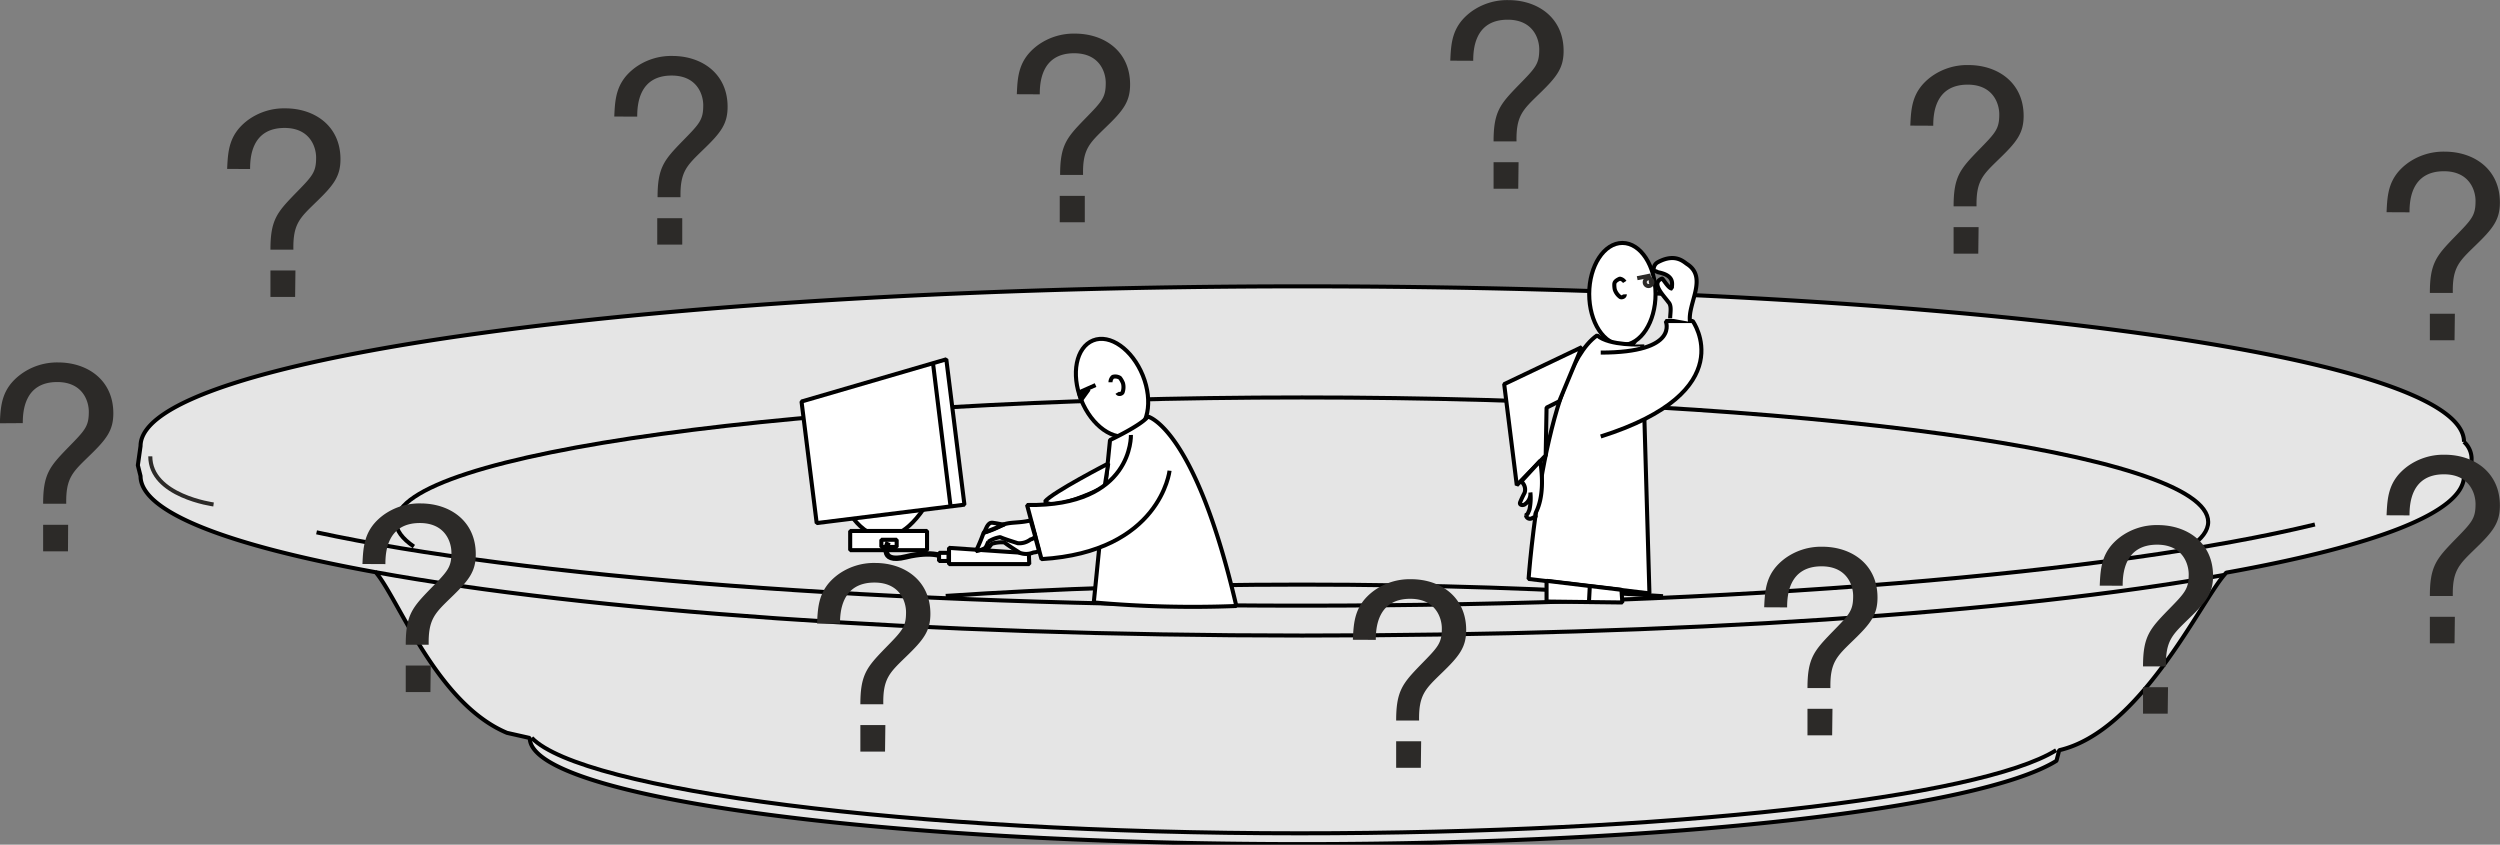 <svg id="Ebene_1" data-name="Ebene 1" xmlns="http://www.w3.org/2000/svg" width="461.93" height="156.07" viewBox="0 0 461.93 156.07">
  <rect x="0" y="0" width="461.93" height="156.07" fill="#808080" stroke="none"/>
  <defs>
    <style>
      .cls-1 {
        fill: #e5e5e5;
      }

      .cls-1, .cls-2, .cls-5, .cls-8 {
        stroke: #000;
        stroke-miterlimit: 1;
      }

      .cls-1, .cls-2, .cls-4, .cls-5, .cls-6, .cls-7 {
        stroke-width: 0.75px;
      }

      .cls-2, .cls-4, .cls-8 {
        fill: none;
      }

      .cls-3, .cls-6 {
        fill: #2c2a28;
      }

      .cls-4, .cls-6, .cls-7 {
        stroke: #2c2a28;
      }

      .cls-5 {
        fill: #fff;
      }

      .cls-7 {
        fill: #e9e8e8;
      }

      .cls-8 {
        stroke-width: 1.0px;
      }
    </style>
  </defs>
  <title>minimizing-risks-during-development</title>
  <g>
    <path class="cls-1" d="M148.45,450.76C121.16,445.82,105,439.65,105,433l-.5-2,.5-3.56c0-16.29,96.11-29.5,214.66-29.5s214.65,12.45,214.65,28.74a4.22,4.22,0,0,1,0,6.28c0,6.72-16.37,12.92-43.94,17.88l-.35.41c-4.56,5.31-15.59,28.95-30.51,32.4l-.5,1.95C444.87,494.4,387.84,501,319.63,501c-78.81,0-142.71-8.78-142.71-19.61l-4.21-.95C159.71,475,152.7,455.72,148.45,450.76Z" transform="translate(-79.03 -345.03)"/>
    <path class="cls-2" d="M177.28,481.36C186.59,491,246.72,499,319.07,499c68.21,0,125.76-6.56,139.88-15.35" transform="translate(-79.03 -345.03)"/>
    <path class="cls-2" d="M386.31,455.19c-20.09-1.37-42.73-2.14-66.68-2.14-23.63,0-46,.75-65.86,2.09" transform="translate(-79.03 -345.03)"/>
    <path class="cls-2" d="M483.64,446.11c2.23-1.5,3.4-3.05,3.4-4.64,0-12.7-75-23-167.41-23s-167.41,10.3-167.41,23c0,1.56,1.13,3.08,3.28,4.55" transform="translate(-79.03 -345.03)"/>
    <path class="cls-2" d="M490,451.26c-39.22,7.06-100.75,11.2-170.37,11.2-69.89,0-132-4.59-171.18-11.7" transform="translate(-79.03 -345.03)"/>
    <path class="cls-2" d="M137.52,443.39c37.93,8.2,105.31,13.55,182.11,13.55,80.31,0,150.32-6.06,187.13-15" transform="translate(-79.03 -345.03)"/>
  </g>
  <path class="cls-3" d="M121,376.24c.15-3.26.29-6.34,3.81-9a11.3,11.3,0,0,1,6.94-2.19c5.4,0,10.19,3.24,10.19,9.39,0,3.17-1.25,4.8-4.5,7.93-3,2.93-4.29,4-4.2,8.79H129c0-5.48,1.21-6.87,4.56-10.33,3.2-3.27,3.88-3.94,3.88-6.68,0-2-1.17-5.48-5.83-5.48-6.13,0-6.37,5.53-6.37,7.59Zm12.56,23.66H129V395h4.62Z" transform="translate(-79.03 -345.03)"/>
  <path class="cls-3" d="M266.91,362.44c.14-3.27.29-6.34,3.8-9a11.31,11.31,0,0,1,6.94-2.2c5.4,0,10.19,3.24,10.19,9.39,0,3.17-1.24,4.81-4.5,7.93-3,2.93-4.29,4-4.19,8.79h-4.24c0-5.48,1.2-6.87,4.56-10.33,3.19-3.27,3.87-3.94,3.87-6.68,0-2-1.16-5.47-5.83-5.47-6.12,0-6.36,5.52-6.36,7.59Zm12.56,23.66h-4.63v-4.88h4.63Z" transform="translate(-79.03 -345.03)"/>
  <path class="cls-3" d="M347,356.24c.15-3.26.29-6.34,3.81-9a11.3,11.3,0,0,1,6.94-2.19c5.4,0,10.19,3.24,10.19,9.39,0,3.17-1.25,4.8-4.5,7.93-3,2.93-4.29,4-4.2,8.79H355c0-5.48,1.21-6.87,4.56-10.33,3.2-3.27,3.88-3.94,3.88-6.68,0-2-1.17-5.48-5.83-5.48-6.13,0-6.37,5.53-6.37,7.59Zm12.56,23.66H355V375h4.62Z" transform="translate(-79.03 -345.03)"/>
  <path class="cls-3" d="M432,368.24c.15-3.26.29-6.34,3.81-9a11.3,11.3,0,0,1,6.94-2.19c5.4,0,10.19,3.24,10.19,9.39,0,3.17-1.25,4.8-4.5,7.93-3,2.93-4.29,4-4.2,8.79H440c0-5.48,1.21-6.87,4.56-10.33,3.2-3.27,3.88-3.94,3.88-6.68,0-2-1.17-5.48-5.83-5.48-6.13,0-6.37,5.53-6.37,7.59Zm12.56,23.66H440V387h4.62Z" transform="translate(-79.03 -345.03)"/>
  <path class="cls-3" d="M520,384.24c.15-3.26.29-6.34,3.81-9a11.3,11.3,0,0,1,6.94-2.19c5.4,0,10.19,3.24,10.19,9.39,0,3.17-1.25,4.8-4.5,7.93-3,2.93-4.29,4-4.2,8.79H528c0-5.48,1.21-6.87,4.56-10.33,3.2-3.27,3.88-3.94,3.88-6.68,0-2-1.17-5.48-5.83-5.48-6.13,0-6.37,5.53-6.37,7.59Zm12.56,23.66H528V403h4.62Z" transform="translate(-79.03 -345.03)"/>
  <path class="cls-3" d="M520,440.24c.15-3.26.29-6.34,3.81-9a11.3,11.3,0,0,1,6.94-2.19c5.4,0,10.19,3.24,10.19,9.39,0,3.17-1.25,4.8-4.5,7.93-3,2.93-4.29,4-4.2,8.79H528c0-5.48,1.21-6.87,4.56-10.33,3.2-3.27,3.88-3.94,3.88-6.68,0-2-1.17-5.48-5.83-5.48-6.13,0-6.37,5.53-6.37,7.59Zm12.56,23.66H528V459h4.62Z" transform="translate(-79.03 -345.03)"/>
  <path class="cls-3" d="M467,453.24c.15-3.26.29-6.34,3.81-9a11.3,11.3,0,0,1,6.94-2.19c5.4,0,10.19,3.24,10.19,9.39,0,3.17-1.25,4.8-4.5,7.93-3,2.93-4.29,4-4.2,8.79H475c0-5.48,1.21-6.87,4.56-10.33,3.2-3.27,3.88-3.94,3.88-6.68,0-2-1.17-5.48-5.83-5.48-6.13,0-6.37,5.53-6.37,7.59Zm12.56,23.66H475V472h4.62Z" transform="translate(-79.03 -345.03)"/>
  <path class="cls-3" d="M405,457.24c.15-3.26.29-6.34,3.81-9a11.3,11.3,0,0,1,6.94-2.19c5.4,0,10.19,3.24,10.19,9.39,0,3.17-1.25,4.8-4.5,7.93-3,2.93-4.29,4-4.2,8.79H413c0-5.48,1.21-6.87,4.56-10.33,3.2-3.27,3.88-3.94,3.88-6.68,0-2-1.17-5.48-5.83-5.48-6.13,0-6.37,5.53-6.37,7.59Zm12.56,23.66H413V476h4.62Z" transform="translate(-79.03 -345.03)"/>
  <path class="cls-3" d="M329,463.24c.15-3.26.29-6.34,3.81-9a11.3,11.3,0,0,1,6.94-2.19c5.4,0,10.19,3.24,10.19,9.39,0,3.17-1.25,4.8-4.5,7.93-3,2.93-4.29,4-4.2,8.79H337c0-5.48,1.21-6.87,4.56-10.33,3.2-3.27,3.88-3.94,3.88-6.68,0-2-1.17-5.48-5.83-5.48-6.13,0-6.37,5.53-6.37,7.59Zm12.56,23.66H337V482h4.62Z" transform="translate(-79.03 -345.03)"/>
  <path class="cls-3" d="M230,460.24c.15-3.26.29-6.34,3.81-9a11.3,11.3,0,0,1,6.94-2.19c5.4,0,10.19,3.24,10.19,9.39,0,3.17-1.25,4.8-4.5,7.93-3,2.93-4.29,4-4.2,8.79H238c0-5.48,1.21-6.87,4.56-10.33,3.2-3.27,3.88-3.94,3.88-6.68,0-2-1.17-5.48-5.83-5.48-6.13,0-6.37,5.53-6.37,7.59Zm12.56,23.66H238V479h4.62Z" transform="translate(-79.03 -345.03)"/>
  <path class="cls-3" d="M146,449.24c.15-3.26.29-6.34,3.81-9a11.3,11.3,0,0,1,6.94-2.19c5.4,0,10.19,3.24,10.19,9.39,0,3.17-1.25,4.8-4.5,7.93-3,2.93-4.29,4-4.2,8.79H154c0-5.48,1.21-6.87,4.56-10.33,3.2-3.27,3.88-3.94,3.88-6.68,0-2-1.17-5.48-5.83-5.48-6.13,0-6.37,5.53-6.37,7.59Zm12.56,23.66H154V468h4.62Z" transform="translate(-79.03 -345.03)"/>
  <path class="cls-3" d="M79,423.24c.15-3.26.29-6.34,3.81-9A11.3,11.3,0,0,1,89.78,412c5.4,0,10.19,3.24,10.19,9.39,0,3.17-1.25,4.8-4.5,7.93-3,2.93-4.29,4-4.2,8.79H87c0-5.48,1.21-6.87,4.56-10.33,3.2-3.27,3.88-3.94,3.88-6.68,0-2-1.17-5.48-5.83-5.48-6.13,0-6.37,5.53-6.37,7.59ZM91.59,446.9H87V442h4.62Z" transform="translate(-79.03 -345.03)"/>
  <path class="cls-3" d="M192.53,366.56c.15-3.26.29-6.34,3.81-9a11.3,11.3,0,0,1,6.94-2.19c5.4,0,10.19,3.24,10.19,9.39,0,3.17-1.25,4.8-4.5,7.92-3,2.93-4.29,4-4.2,8.79h-4.24c0-5.47,1.21-6.87,4.56-10.32,3.2-3.27,3.88-3.94,3.88-6.68,0-2-1.17-5.48-5.83-5.48-6.13,0-6.37,5.53-6.37,7.59Zm12.56,23.66h-4.62v-4.87h4.62Z" transform="translate(-79.03 -345.03)"/>
  <path class="cls-4" d="M106.8,429.35c0,7.33,11.69,8.89,11.69,8.89" transform="translate(-79.03 -345.03)"/>
  <g>
    <path class="cls-5" d="M378.8,408.77c3.38,0,6.13-4.22,6.13-9.42s-2.75-9.43-6.13-9.43-6.13,4.22-6.13,9.43S375.41,408.77,378.8,408.77Z" transform="translate(-79.03 -345.03)"/>
    <path class="cls-5" d="M288,425.41c3.15-1.26,4.13-6.2,2.19-11s-6.05-7.74-9.19-6.48-4.12,6.19-2.19,11S284.85,426.66,288,425.41Z" transform="translate(-79.03 -345.03)"/>
    <path class="cls-5" d="M374.13,407c-10,7-12.66,45-12.66,45l22.33,2.67-1.33-46S376.47,409,374.13,407Z" transform="translate(-79.03 -345.03)"/>
    <path class="cls-5" d="M374.8,410.18c14.67,0,12-5.83,12-5.83h5s9.33,13-17,21.33" transform="translate(-79.03 -345.03)"/>
    <path class="cls-5" d="M387.63,403.85c0-1,.34-2.34-.33-3-.83-1.17-3.34-3.56-1.17-4.34.16-.05,1.17,1.84,1.84,1.84-.17-.5.83-2.34-2.5-3-.17,0-.5-.34-.84-.17a1.5,1.5,0,0,1,.67-1.67c3.33-1.83,4.92,0,5.5.34,3.83,2.5,0,7.33.5,10.66" transform="translate(-79.03 -345.03)"/>
    <polygon class="cls-5" points="285.76 107.32 285.76 111.15 299.76 111.32 299.6 108.98 285.76 107.32"/>
    <line class="cls-5" x1="293.76" y1="108.15" x2="293.6" y2="111.15"/>
    <polygon class="cls-5" points="292.26 64.15 277.93 70.98 280.26 89.65 285.6 84.15 285.76 75.32 288.1 74.15 292.26 64.15"/>
    <path class="cls-5" d="M360.11,434a1.91,1.91,0,0,1,.63,2.06c-.34.67-.57,1.13-.82,1.75s.62.64.88.38a2.3,2.3,0,0,0,1-2.17,10,10,0,0,1-.17,3.17c-.5,1.33-.48.73-.64,1.06a.74.74,0,0,0,1.06.56c1.33-.66.31,0,.81-1.18,1.33-2.67,1.25-6.44.75-9.44Z" transform="translate(-79.03 -345.03)"/>
    <line class="cls-6" x1="305.01" y1="50.9" x2="302.51" y2="51.4"/>
    <path class="cls-7" d="M383.63,397.88a.7.7,0,0,0,.71-.7.71.71,0,0,0-.71-.71.7.7,0,0,0-.7.71A.7.7,0,0,0,383.63,397.88Z" transform="translate(-79.03 -345.03)"/>
    <ellipse class="cls-3" cx="304.87" cy="52.03" rx="0.21" ry="0.47"/>
  </g>
  <path class="cls-5" d="M291.13,422s8.67,2,16.34,35a204.27,204.27,0,0,1-26.34-.66l3-30S289.8,423.68,291.13,422Z" transform="translate(-79.03 -345.03)"/>
  <path class="cls-5" d="M283.8,430.68s-10.33,5.33-11.67,7c1.67,2,11-2.67,11-2.67Z" transform="translate(-79.03 -345.03)"/>
  <path class="cls-5" d="M236.41,440.41,249.73,439C242.29,449.84,236.41,440.41,236.41,440.41Z" transform="translate(-79.03 -345.03)"/>
  <polygon class="cls-5" points="190.18 104.23 190.1 102.23 175.35 101.23 175.35 104.23 190.18 104.23"/>
  <path class="cls-5" d="M295.13,432s-1.66,15-23.66,16.34l-2.67-10c19.67.33,19.19-12.94,19.19-12.94" transform="translate(-79.03 -345.03)"/>
  <path class="cls-5" d="M270.13,443.6c-1.58.08-3.34-.8-4.83-.34a14.76,14.76,0,0,1-3.42.42,35.86,35.86,0,0,1-2.25,2.92,5.37,5.37,0,0,0,1.67-.09c.42-.16.67-.66,1-1a5.66,5.66,0,0,1,2.33-.25c.59.5,2.34,1.59,2.84,1.92a3.42,3.42,0,0,0,2.33,0c.33-.17.92,0,1.17-.5Z" transform="translate(-79.03 -345.03)"/>
  <path class="cls-5" d="M269.47,441.18c-2.25.59-4.18.2-5.5,1a15.41,15.41,0,0,1-3.19,1.28,35.93,35.93,0,0,1-1.42,3.4,5.49,5.49,0,0,0,1.59-.51c.36-.27.47-.82.7-1.22a5.37,5.37,0,0,1,2.19-.85c.7.33,2.67.93,3.24,1.12a3.44,3.44,0,0,0,2.25-.61c.28-.24.12.09,1-.56Z" transform="translate(-79.03 -345.03)"/>
  <path class="cls-5" d="M260.78,443.49c.44-.56.52-1.39,1.19-1.81.41-.25,2,.33,2.66.25Z" transform="translate(-79.03 -345.03)"/>
  <g>
    <g>
      <polygon class="cls-5" points="178.2 93.25 174.85 66.39 148.1 74.19 150.9 96.65 178.2 93.25"/>
      <rect class="cls-5" x="157.09" y="98.11" width="14.2" height="3.55"/>
    </g>
    <polyline class="cls-1" points="172.4 67.17 172.4 67.17 175.61 93.34"/>
  </g>
  <line class="cls-1" x1="199.43" y1="72.48" x2="202.43" y2="71.15"/>
  <polygon class="cls-5" points="199.77 73.9 201.18 71.94 199.43 72.75 199.77 73.9"/>
  <path d="M278.87,418.45a.36.36,0,1,0-.31-.35A.33.33,0,0,0,278.87,418.45Z" transform="translate(-79.03 -345.03)"/>
  <path class="cls-5" d="M284.22,415.66a1.35,1.35,0,0,1,.43-1,1.61,1.61,0,0,1,1.32.19,4,4,0,0,1,.56,1,2.89,2.89,0,0,1-.06,1.62c-.07.31-.75.56-1,.13" transform="translate(-79.03 -345.03)"/>
  <path class="cls-5" d="M379.23,397.12a1.33,1.33,0,0,0-.91-.6c-.4.19-.86.41-1,.87a4.25,4.25,0,0,0,.08,1.15,2.76,2.76,0,0,0,.94,1.32c.22.23.93.07.9-.44" transform="translate(-79.03 -345.03)"/>
  <rect class="cls-5" x="162.85" y="99.73" width="2.83" height="1.33"/>
  <path class="cls-8" d="M243.15,445.22s-2,4,3.23,2.71,7.27.1,7.27.1" transform="translate(-79.03 -345.03)"/>
  <rect class="cls-5" x="173.51" y="102.15" width="1.75" height="1.5"/>
</svg>
